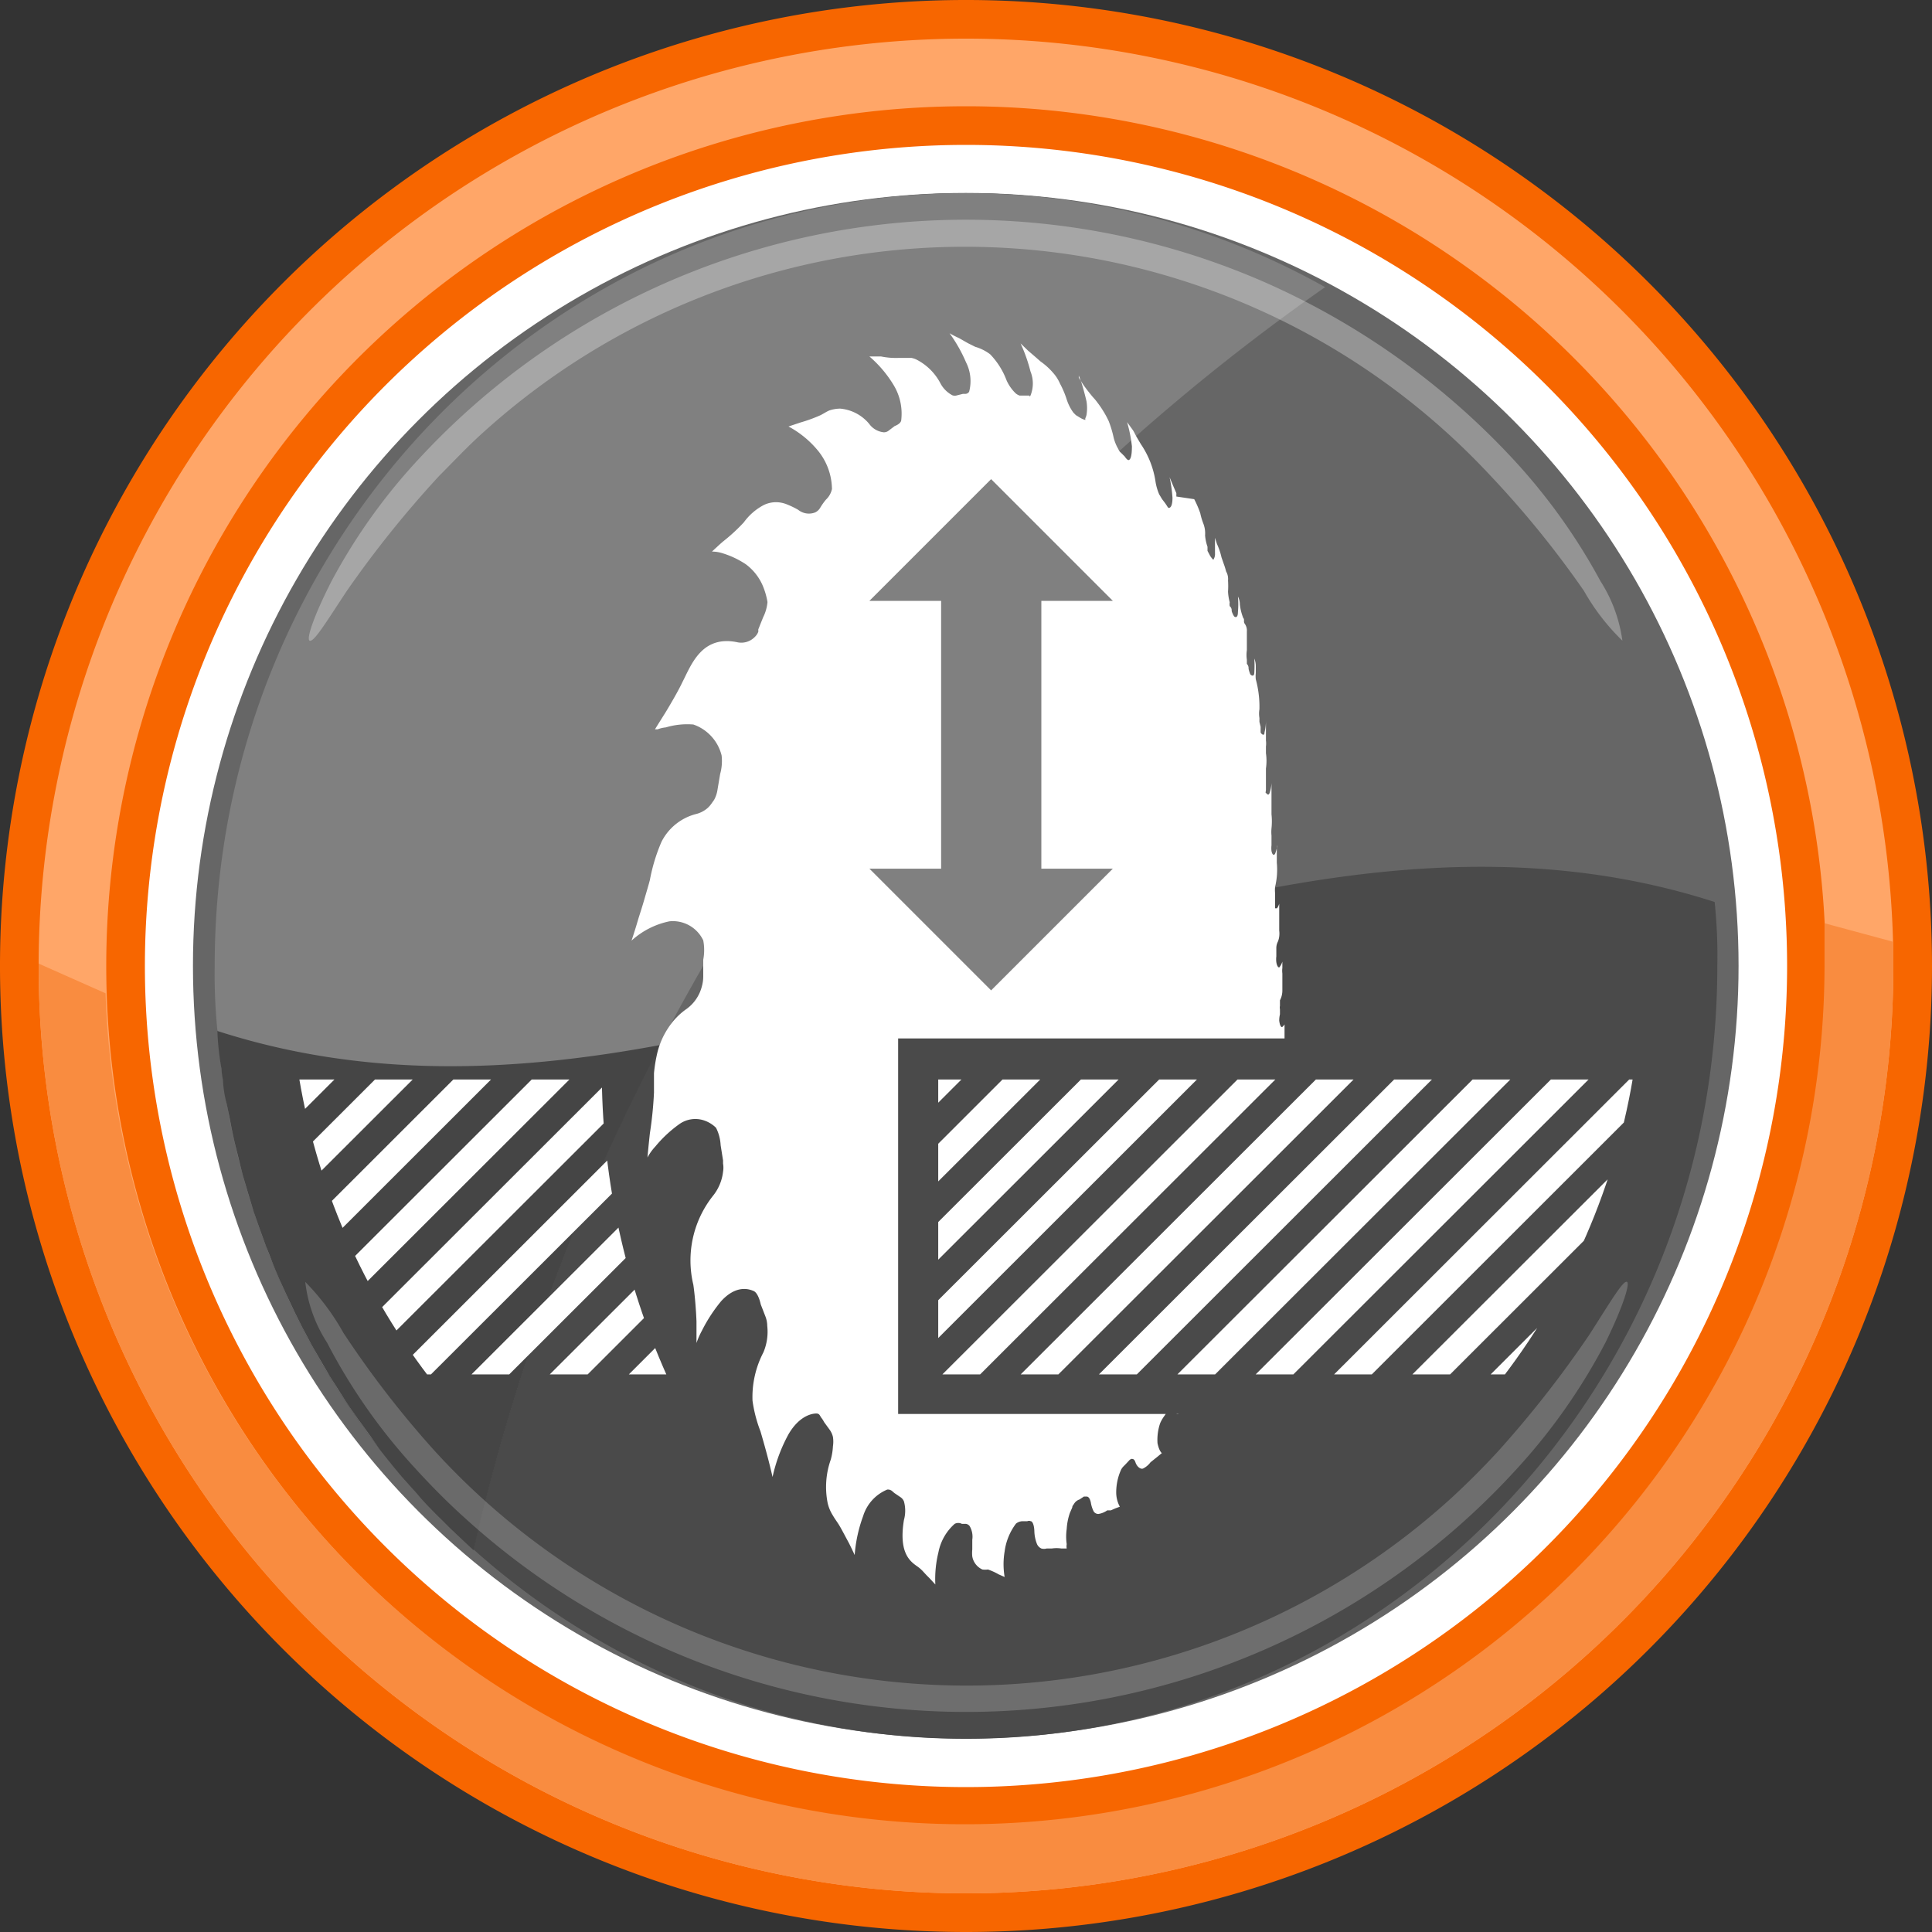 <svg xmlns="http://www.w3.org/2000/svg" xmlns:xlink="http://www.w3.org/1999/xlink" width="28.22mm" height="28.22mm" viewBox="0 0 80 80"><rect x="0" y="0" width="80" height="80" fill="#333333" stroke="none"/><defs><clipPath id="a"><circle cx="40" cy="40" r="28" fill="none"/></clipPath><clipPath id="b"><path d="M105.71,44.7l11.8,12.21H38.85V44.7h66.86m-80.83,0h-52l11.83,12.21H27.59A31,31,0,0,1,24.92,44.7Z" fill="none"/></clipPath></defs><title>Регулировка глубины пропила</title><circle cx="40" cy="40" r="35.4" fill="#fff"/><circle cx="39.99" cy="39.99" r="32" fill="#666"/><path d="M71,37.35C69.71,20.92,56.31,8,40,8,22.81,8,8.89,22.33,8.89,40A23.49,23.49,0,0,0,9,42.65C29.58,49.29,50.41,30.71,71,37.35Z" fill="#666"/><path d="M9,42.65C10.3,59.08,23.71,72,40,72c17.18,0,31.11-14.33,31.11-32A21.36,21.36,0,0,0,71,37.35C50.41,30.71,29.58,49.29,9,42.65Z" fill="#4a4a4a"/><path d="M54.87,11.89A30.36,30.36,0,0,0,40,8C22.81,8,8.89,22.33,8.89,40A23.49,23.49,0,0,0,9,42.65a32.28,32.28,0,0,0,10.6,21.5A88,88,0,0,1,54.87,11.89Z" fill="gray"/><g opacity="0.3"><path d="M12.82,26.53c-.14-.07.16-1,.91-2.47a24,24,0,0,1,3.69-5.14,30.86,30.86,0,0,1,34.89-7.26,31.18,31.18,0,0,1,10.26,7.26,24.68,24.68,0,0,1,3.7,5.14,6.11,6.11,0,0,1,.91,2.47,9.08,9.08,0,0,1-1.59-2.06,40.5,40.5,0,0,0-3.88-4.78,29.72,29.72,0,0,0-42-1.51c-.52.49-1,1-1.51,1.51a44.14,44.14,0,0,0-3.84,4.78C13.5,25.77,13,26.6,12.82,26.53Z" fill="#fff"/></g><path d="M9.23,44.72a4.85,4.85,0,0,0,.16,1l.12.58c.06.31.12.63.19.93s.1.41.15.61.14.59.22.88l.18.61.26.86.21.6.3.83c.08.19.16.39.23.58s.22.55.34.82l.26.57.38.8.27.54.42.79.3.52.45.77.32.5c.16.25.32.51.49.76l.33.47.54.74.36.52c.19.25.39.49.58.73l.35.42.63.7c.11.14.23.27.35.4s.44.46.67.68l.37.37.7.66.25.23a86.71,86.71,0,0,1,7.74-20.92C21.22,44.41,15.11,44.66,9,42.69a11.78,11.78,0,0,0,.17,1.57A3.62,3.62,0,0,0,9.23,44.72Z" fill="#454545"/><g opacity="0.2"><path d="M67.37,53.08c.13.06-.15,1-.89,2.51a24.49,24.49,0,0,1-3.68,5.24,30.85,30.85,0,0,1-43.58,2c-.71-.64-1.38-1.32-2-2a23.91,23.91,0,0,1-3.68-5.24,5.84,5.84,0,0,1-.9-2.51,9.86,9.86,0,0,1,1.58,2.11A40.77,40.77,0,0,0,18,60.08,29.82,29.82,0,0,0,60.13,62c.65-.6,1.27-1.22,1.87-1.87a44.09,44.09,0,0,0,3.83-4.89C66.71,53.86,67.22,53,67.37,53.08Z" fill="#fff"/></g><path d="M40,80A40,40,0,1,1,80,40,40,40,0,0,1,40,80ZM40,6A34,34,0,1,0,74,40,34,34,0,0,0,40,6Z" fill="#f76600"/><path d="M40,78.4A38.4,38.4,0,1,1,78.4,40,38.4,38.4,0,0,1,40,78.4Zm0-74A35.6,35.6,0,1,0,75.6,40,35.6,35.6,0,0,0,40,4.4Z" fill="#ffa668"/><path d="M75.55,38.23V40A35.6,35.6,0,0,1,4.37,41.13L1.6,39.9V40a38.4,38.4,0,0,0,76.8,0V39Z" fill="#f98c40"/><g clip-path="url(#a)"><path d="M48.71,58.55h0a.17.17,0,0,0,.1,0Z" fill="#fff"/><path d="M48.2,58.65l.07-.1H37.19V43h16v-.58h0a.52.52,0,0,1-.1.11c-.08,0-.11-.18-.12-.27A1.15,1.15,0,0,1,53,42v-.21a.33.33,0,0,1,0-.14v-.23a.87.87,0,0,0,.1-.42v-.69a.89.89,0,0,1,0-.23v-.26a.7.7,0,0,1-.13.24c-.07,0-.11-.14-.12-.22a1,1,0,0,1,0-.24v-.2h0v-.14a.58.58,0,0,1,.06-.26.79.79,0,0,0,.06-.22,1,1,0,0,0,0-.25V37.42a.66.66,0,0,1-.09.19H52.8V37h0a1.31,1.31,0,0,1,0-.28,3.07,3.07,0,0,0,.07-1V35a.24.24,0,0,1,0,.12,1.55,1.55,0,0,1-.07.23c-.07.11-.13,0-.15-.11a1,1,0,0,1,0-.24v-.2h0v-.2a1.5,1.5,0,0,1,0-.3,2.81,2.81,0,0,0,0-.58v-1.3a1.56,1.56,0,0,1-.08.42c-.06.14-.12,0-.15,0s0-.09,0-.14v-.88a2.22,2.22,0,0,0,0-.63v-.28a1,1,0,0,0,0-.25v-.82a2,2,0,0,1-.06.49c0,.17-.13.07-.16,0V30.1l-.05-.21v-.16a1.09,1.09,0,0,1,0-.36A4.3,4.3,0,0,0,52,28.13a1.13,1.13,0,0,1,0-.26v-.28a.87.87,0,0,0-.06-.32,5.23,5.23,0,0,1,0,.56c0,.22-.13.14-.17.09a1.55,1.55,0,0,1-.07-.23.25.25,0,0,0-.07-.2h0v-.17a1.34,1.34,0,0,1,0-.4v-.77a.48.48,0,0,0-.08-.31c-.08-.1,0-.18-.07-.25a2.19,2.19,0,0,1-.14-.56.73.73,0,0,0-.08-.33,3.42,3.42,0,0,1,0,.64c0,.27-.12.22-.16.18a.88.88,0,0,1-.1-.22.22.22,0,0,0-.08-.2h0a.43.43,0,0,1,0-.16,2.13,2.13,0,0,1-.07-.44,3.53,3.53,0,0,0,0-.46.64.64,0,0,0-.08-.38,3,3,0,0,0-.1-.32l-.09-.26a2.84,2.84,0,0,0-.19-.56l-.08-.25v.64a.42.42,0,0,1-.07.27h0A.86.86,0,0,1,50.1,23l-.1-.19h0v-.17a1.88,1.88,0,0,1-.1-.47,1.12,1.12,0,0,0-.08-.51,2.77,2.77,0,0,1-.12-.41,4.23,4.23,0,0,0-.25-.58l-.74-.11v-.14l-.13-.3-.15-.36a6,6,0,0,1,.12.85c0,.39-.11.42-.15.42s-.06-.06-.09-.1l-.06-.09-.13-.17h0l-.12-.2a2.15,2.15,0,0,1-.15-.51,3.74,3.74,0,0,0-.61-1.57l-.16-.27c-.06-.1-.11-.22-.17-.31l-.24-.33a5.71,5.71,0,0,1,.2,1c0,.45-.07.55-.13.57s-.17-.15-.17-.15l-.15-.15h0a.33.33,0,0,1-.11-.15,1.78,1.78,0,0,1-.21-.54,4.44,4.44,0,0,0-.19-.62,3.75,3.75,0,0,0-.24-.44,3.62,3.62,0,0,0-.22-.32,2.11,2.11,0,0,0-.19-.23c-.11-.13-.28-.34-.41-.53l-.18-.28v-.09l.11.29q.12.39.21.78a1.75,1.75,0,0,1,0,.56.58.58,0,0,1-.05.14v.07a.78.78,0,0,1-.21-.09l-.18-.11h0l-.1-.1a1.91,1.91,0,0,1-.28-.55,3.85,3.85,0,0,0-.28-.66,1.65,1.65,0,0,0-.29-.45,2.79,2.79,0,0,0-.51-.46l-.24-.21-.28-.24-.31-.3a6.65,6.65,0,0,1,.41,1.16,1.33,1.33,0,0,1,0,1c-.06.11,0,0-.06,0h-.39a.51.51,0,0,1-.16-.09,1.71,1.71,0,0,1-.38-.54A3.14,3.14,0,0,0,41,14.67a1.9,1.9,0,0,0-.62-.31l-.3-.15L39.71,14c-.22-.1-.39-.2-.39-.2A6.18,6.18,0,0,1,40,15a1.72,1.72,0,0,1,.13,1.22.19.19,0,0,1-.15.09h-.11l-.24.06h0a.31.31,0,0,1-.19,0,1.19,1.19,0,0,1-.49-.48,2.3,2.3,0,0,0-1-1,.86.86,0,0,0-.21-.07h-.52a3.08,3.08,0,0,1-.74-.06H36A4.89,4.89,0,0,1,37,15.94a2.28,2.28,0,0,1,.32,1.44c0,.17-.27.26-.27.26l-.25.19h0a.31.31,0,0,1-.21.07.85.85,0,0,1-.6-.35,1.76,1.76,0,0,0-1.2-.63,1.44,1.44,0,0,0-.46.08c-.13.06-.25.14-.35.19a6.21,6.21,0,0,1-.82.3l-.51.17a4.06,4.06,0,0,1,1.22,1,2.57,2.57,0,0,1,.58,1.59.85.85,0,0,1-.25.44,2.62,2.62,0,0,0-.24.34h0a.48.48,0,0,1-.21.19.71.71,0,0,1-.7-.11,3.42,3.42,0,0,0-.43-.21,1.26,1.26,0,0,0-.38-.1,1.17,1.17,0,0,0-.61.11,2.4,2.4,0,0,0-.83.72,7.38,7.38,0,0,1-.82.76c-.15.12-.27.24-.36.32l-.14.13a1.4,1.4,0,0,1,.41.06,3.67,3.67,0,0,1,1,.47,2.18,2.18,0,0,1,.68.85,3,3,0,0,1,.21.71,1.75,1.75,0,0,1-.18.63l-.2.5h0v.1a.6.6,0,0,1-.14.21.78.78,0,0,1-.75.22c-1.46-.29-1.89.95-2.25,1.65-.17.36-.45.84-.69,1.24l-.32.51-.13.21h.11a1.3,1.3,0,0,1,.34-.08A3.09,3.09,0,0,1,28.71,30a1.82,1.82,0,0,1,1.17,1.28,2,2,0,0,1-.06.77l-.11.65h0a1.23,1.23,0,0,1-.14.42l-.12.17a1.07,1.07,0,0,1-.14.16,1.15,1.15,0,0,1-.46.25,2.22,2.22,0,0,0-1.46,1.16,7.38,7.38,0,0,0-.48,1.58c-.06.23-.14.49-.22.77s-.17.56-.25.81c-.15.52-.29.93-.29.93a3.32,3.32,0,0,1,1.57-.8,1.39,1.39,0,0,1,1.4.79,2.15,2.15,0,0,1,0,.8v.67h0a1.59,1.59,0,0,1-.07.48,1.65,1.65,0,0,1-.61.88,2.86,2.86,0,0,0-.78.81,3.25,3.25,0,0,0-.42.93,6,6,0,0,0-.16.93v.8a15.85,15.85,0,0,1-.17,1.69c-.06.54-.1,1-.1,1a2.15,2.15,0,0,1,.33-.46,5.19,5.19,0,0,1,1-.93,1.14,1.14,0,0,1,1-.15,1.28,1.28,0,0,1,.51.31,1.79,1.79,0,0,1,.19.72l.1.63h0v.13a1,1,0,0,1,0,.34,1.94,1.94,0,0,1-.42,1,4.31,4.31,0,0,0-.81,3.68c.06.42.11,1,.13,1.52v.89a3.43,3.43,0,0,1,.23-.52,6.46,6.46,0,0,1,.79-1.21c.62-.68,1.15-.51,1.35-.42s.29.55.29.55l.19.49h0a1.1,1.1,0,0,1,.08.4,2.19,2.19,0,0,1-.16,1.1,4,4,0,0,0-.45,2,5.66,5.66,0,0,0,.33,1.27c.1.34.23.8.33,1.19s.17.7.17.7a6.63,6.63,0,0,1,.66-1.77c.46-.79,1-.86,1.15-.86s.15.11.22.19a.86.86,0,0,1,.1.16l.24.33h0a.84.84,0,0,1,.13.29,1.28,1.28,0,0,1,0,.39,2.53,2.53,0,0,1-.09.55,3.4,3.4,0,0,0-.13,1.79,1.62,1.62,0,0,0,.21.51c.08.14.17.26.24.37s.15.26.22.39l.22.41c.13.26.23.48.23.48a5.94,5.94,0,0,1,.35-1.61,1.74,1.74,0,0,1,1-1.1.27.27,0,0,1,.21.07l.08.07h0l.25.17h0a.38.38,0,0,1,.15.18,1.44,1.44,0,0,1,0,.77c-.23,1.4.28,1.73.58,1.94a1.51,1.51,0,0,1,.23.21l.12.13.12.12.25.27a4.66,4.66,0,0,1,.13-1.34,2.11,2.11,0,0,1,.67-1.17.32.32,0,0,1,.3,0H40a.24.24,0,0,1,.15.09.87.87,0,0,1,.11.57v.4a1.41,1.41,0,0,0,0,.29.73.73,0,0,0,.42.54.89.89,0,0,0,.23,0,2.48,2.48,0,0,1,.44.2l.25.11a3.14,3.14,0,0,1,0-1.06,2.43,2.43,0,0,1,.47-1.15.45.45,0,0,1,.27-.1h.2a.17.17,0,0,1,.14,0c.07,0,.14.15.15.4a1.55,1.55,0,0,0,.1.52.36.36,0,0,0,.19.21.41.41,0,0,0,.22,0h.21a1.34,1.34,0,0,1,.4,0h.22a.54.54,0,0,1,0-.18,2.22,2.22,0,0,1,0-.63,2.49,2.49,0,0,1,.13-.66l.1-.23c0-.07.06-.12.08-.16a.41.41,0,0,1,.22-.17l.18-.12H45c.06,0,.13.06.17.25a1.23,1.23,0,0,0,.12.37.23.23,0,0,0,.19.1.85.85,0,0,0,.37-.15H46l.18-.08.19-.07a1.24,1.24,0,0,1-.15-.6,2.29,2.29,0,0,1,.2-.93.58.58,0,0,1,.11-.15l.07-.07.15-.16h0a.23.23,0,0,1,.1-.07c.06,0,.12,0,.17.15s.19.29.31.25a.86.86,0,0,0,.31-.26l.15-.12.15-.12.17-.14s-.11-.07-.18-.41a2.14,2.14,0,0,1,.11-.83A1.56,1.56,0,0,1,48.2,58.65Z" fill="#fff"/><g clip-path="url(#b)"><path d="M-36.51,62.6l-.78-.78L-8.56,33.09l.78.78Zm32-28.73-.78-.78L-34,61.82l.76.78Zm3.25,0L-2,33.09-30.8,61.82l.78.78Zm3.24,0-.78-.78L-27.56,61.82l.78.78Zm3.24,0-.78-.78L-24.29,61.82l.78.78Zm3.25,0-.76-.78L-21.07,61.82l.78.78Zm3.24,0-.78-.78L-17.83,61.82l.78.78Zm3.24,0-.78-.78L-14.58,61.82l.78.78Zm3.25,0-.78-.78L-11.29,61.82l.78.78Zm3.24,0-.78-.78L-8.1,61.82l.79.78Zm3.25,0-.79-.78L-4.85,61.82l.78.78Zm3.24,0-.78-.78L-1.61,61.82l.78.78Zm3.24,0-.78-.78L1.64,61.82l.78.78Zm3.25,0-.78-.78L4.88,61.82l.78.78Zm3.24,0-.78-.78L8.12,61.82l.78.78Zm3.25,0-.79-.78L11.37,61.82l.78.78Zm3.24,0-.78-.78L14.61,61.82l.78.78Zm3.24,0-.78-.78L17.85,61.82l.79.78ZM21.91,62.6l-.78-.78L49.86,33.09l.78.78Zm32-28.73-.78-.78L24.38,61.82l.78.78Zm3.25,0-.78-.78L27.62,61.82l.78.78Zm3.24,0-.78-.78L30.86,61.82l.79.78Zm3.25,0-.79-.78L34.11,61.82l.78.78Zm3.24,0-.78-.78L37.35,61.82l.78.78Zm3.24,0-.78-.78L40.59,61.82l.79.78Zm3.25,0-.78-.78L43.84,61.82l.78.78Zm3.24,0-.78-.78L47.08,61.82l.78.78Zm3.24,0-.78-.78L50.33,61.82l.78.78Zm3.25,0-.78-.78L53.57,61.82l.78.78Zm3.24,0-.78-.78L56.81,61.82l.79.78Zm3.25,0-.79-.78L60.06,61.82l.78.78Zm3.24,0-.78-.78L63.3,61.82l.78.78Zm3.24,0-.78-.78L66.55,61.82l.78.78Zm3.25,0-.78-.78L69.79,61.82l.78.78Zm3.24,0-.78-.78L73,61.82l.78.78Zm3.24,0-.78-.78L76.28,61.82l.78.78Z" fill="#fff"/><line x1="40.29" y1="24.03" x2="40.29" y2="36.48" fill="none" stroke="gray" stroke-miterlimit="10" stroke-width="4.15"/><polygon points="45.33 24.71 35.25 24.71 40.29 19.67 45.33 24.71" fill="gray"/><polygon points="45.33 35.8 35.25 35.8 40.29 40.84 45.33 35.8" fill="gray"/></g></g><polygon points="43.12 24.88 46.08 24.88 41.04 19.84 36 24.88 38.97 24.88 38.97 35.97 36 35.97 41.04 41.01 46.08 35.97 43.12 35.97 43.12 24.88" fill="gray"/></svg>